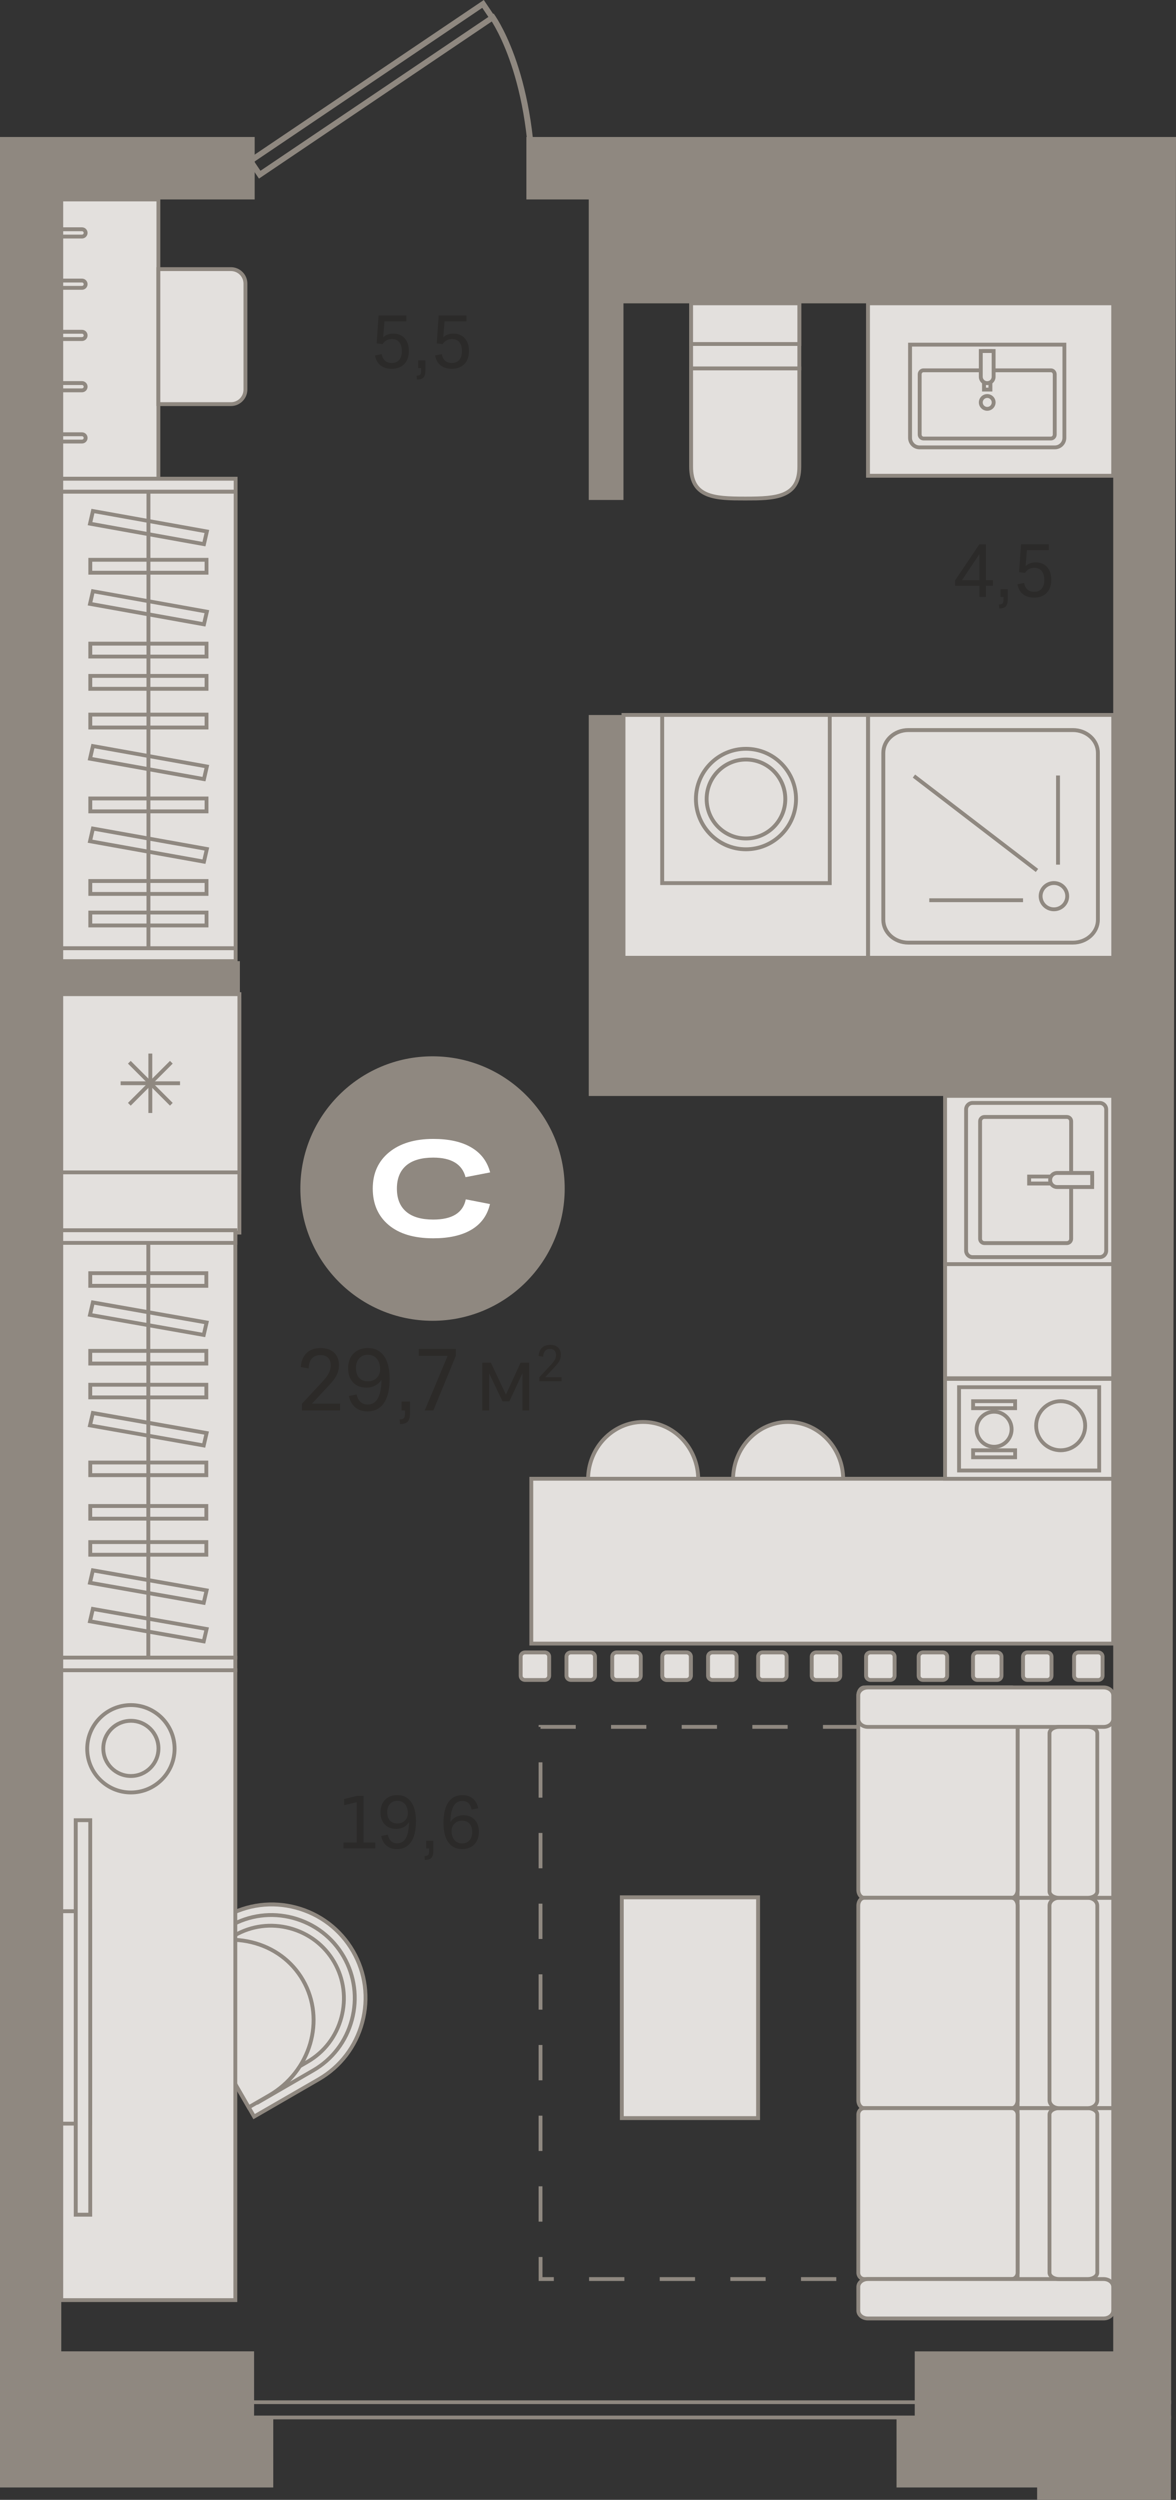 <?xml version="1.0" encoding="utf-8"?>
<!-- Generator: Adobe Illustrator 24.1.2, SVG Export Plug-In . SVG Version: 6.00 Build 0)  -->
<svg version="1.1" id="Слой_1" xmlns="http://www.w3.org/2000/svg" xmlns:xlink="http://www.w3.org/1999/xlink" x="0px" y="0px"
	 viewBox="0 0 2821.4 5994.5" style="enable-background:new 0 0 2821.4 5994.5;" xml:space="preserve">
<rect x="0" y="0" width="2821.4" height="5994.5" fill="#333333" stroke="none"/>
<g>
	<path style="fill-rule:evenodd;clip-rule:evenodd;fill:#E3E0DD;" d="M384.9,4686.3l224.7,389.3l155.1-89.5
		c107.1-61.8,144.1-199.9,82.3-307l0,0c-61.8-107.1-199.9-144.1-307-82.3L384.9,4686.3z"/>
	<path style="fill-rule:evenodd;clip-rule:evenodd;fill:#8F8880;" d="M391.2,4688.1l220.1,381.2l151.1-87.2
		c50.7-29.3,87-76.8,102.3-133.7c15.3-57,7.6-116.2-21.7-166.9c-29.3-50.8-76.8-87.1-133.7-102.4c-56.9-15.3-116.3-7.5-166.9,21.7
		L391.2,4688.1L391.2,4688.1z M607.9,5081.9l-2.3-4l-227-393.3l4-2.3l155.1-89.6c109.5-63.2,250.1-25.5,313.3,83.9
		c30.5,52.9,38.6,114.7,22.6,174c-15.9,59.3-53.8,108.8-106.6,139.3L607.9,5081.9z"/>
	<path style="fill-rule:evenodd;clip-rule:evenodd;fill:#E3E0DD;" d="M419.9,4695l199.8,346l131.8-76.1
		c95.1-54.9,128-177.8,73.1-272.9c-54.9-95.1-177.8-128-272.9-73.1L419.9,4695z"/>
	<path style="fill-rule:evenodd;clip-rule:evenodd;fill:#8F8880;" d="M426.2,4696.7l195.1,338l127.8-73.8
		c44.9-25.9,77.1-68,90.6-118.6c13.5-50.5,6.7-103.1-19.2-148c-25.9-45-68-77.1-118.6-90.7c-50.5-13.5-103.1-6.7-148,19.2
		L426.2,4696.7L426.2,4696.7z M617.9,5047.3l-2.3-4l-202.1-350.1l4-2.3l131.8-76.1c47.1-27.2,102.1-34.3,155-20.2
		c52.9,14.2,97,47.9,124.2,95c27.2,47.1,34.3,102.1,20.2,155c-14.2,52.9-47.9,97-95,124.1L617.9,5047.3z"/>
	<path style="fill-rule:evenodd;clip-rule:evenodd;fill:#E3E0DD;" d="M454.9,4703.4l175,303l107.9-62.3c83.2-48,112.1-155.8,64-239
		c-48-83.2-155.8-112.1-239-64.1L454.9,4703.4z"/>
	<path style="fill-rule:evenodd;clip-rule:evenodd;fill:#8F8880;" d="M461.3,4705.1l170.3,295l103.9-60
		c39.2-22.6,67.3-59.4,79.1-103.5c11.8-44.1,5.9-90-16.7-129.2c-22.6-39.2-59.4-67.3-103.5-79.1c-44.1-11.9-90-5.9-129.2,16.7
		L461.3,4705.1L461.3,4705.1z M628.2,5012.8l-2.3-4l-177.3-307.1l4-2.3l107.9-62.3c41.3-23.9,89.7-30.1,136.2-17.7
		c46.5,12.5,85.3,42.1,109.1,83.4c23.8,41.3,30.1,89.7,17.6,136.2c-12.5,46.5-42.1,85.3-83.4,109.1L628.2,5012.8z"/>
	<path style="fill-rule:evenodd;clip-rule:evenodd;fill:#E3E0DD;" d="M397.8,4708.7l198.9,344.5l48.7-28.1
		c99.5-57.4,136.2-182,81.4-276.7v0c-54.7-94.8-180.9-125.3-280.4-67.8L397.8,4708.7z"/>
	<path style="fill-rule:evenodd;clip-rule:evenodd;fill:#8F8880;" d="M404.1,4710.4l194.3,336.5l44.7-25.8
		c97.5-56.3,133.3-177.6,79.7-270.4c-25.8-44.7-68.6-76.3-120.4-88.8c-52.1-12.5-106.5-4.5-153.6,22.7L404.1,4710.4L404.1,4710.4z
		 M595,5059.6L391.5,4707l52.7-30.4c49.1-28.4,106-36.9,160.4-23.7c54.3,13.1,99.2,46.2,126.3,93.2c56.1,97.2,18.8,224.2-83.2,283.1
		L595,5059.6z"/>
	<polygon style="fill-rule:evenodd;clip-rule:evenodd;fill:#8F8880;" points="304.4,5792.5 2809.5,5792.5 2809.5,5801.5 
		295.4,5801.5 295.4,5756 2809.6,5756 2809.6,5764.9 304.4,5764.9 	"/>
	<path style="fill-rule:evenodd;clip-rule:evenodd;fill:#E3E0DD;" d="M1658,883.4h259.6V1119c0,74.7-57.6,76.5-128.5,76.5h-2.6
		c-71,0-128.5-1.8-128.5-76.5V883.4z"/>
	<path style="fill-rule:evenodd;clip-rule:evenodd;fill:#8F8880;" d="M1662.7,888v231c0,67.1,46.8,71.9,123.9,71.9h2.6
		c77.1,0,123.9-4.8,123.9-71.9V888H1662.7L1662.7,888z M1789.2,1200.1h-2.6c-65.5,0-133.2,0-133.2-81.1V878.8h268.9V1119
		C1922.3,1200.1,1854.6,1200.1,1789.2,1200.1z"/>
	<rect x="1658" y="727.4" style="fill-rule:evenodd;clip-rule:evenodd;fill:#E3E0DD;" width="259.7" height="156"/>
	<path style="fill-rule:evenodd;clip-rule:evenodd;fill:#8F8880;" d="M1662.7,878.8h250.4V732h-250.4V878.8L1662.7,878.8z
		 M1922.3,888h-268.9V722.7h268.9V888z"/>
	<rect x="1658" y="727.4" style="fill-rule:evenodd;clip-rule:evenodd;fill:#E3E0DD;" width="259.7" height="97.5"/>
	<path style="fill-rule:evenodd;clip-rule:evenodd;fill:#8F8880;" d="M1662.7,820.3h250.4V732h-250.4V820.3L1662.7,820.3z
		 M1922.3,829.5h-268.9V722.7h268.9V829.5z"/>
	<rect x="2082.5" y="727.4" style="fill-rule:evenodd;clip-rule:evenodd;fill:#E3E0DD;" width="588.3" height="413.5"/>
	<path style="fill-rule:evenodd;clip-rule:evenodd;fill:#8F8880;" d="M2087.1,1136.2h579V732h-579V1136.2L2087.1,1136.2z
		 M2675.4,1145.5h-597.6V722.7h597.6V1145.5z"/>
	<path style="fill-rule:evenodd;clip-rule:evenodd;fill:#E3E0DD;" d="M2530.8,1072.7h-324.7c-12.6,0-22.8-10.2-22.8-22.7V826.4
		h370.2V1050C2553.6,1062.6,2543.4,1072.7,2530.8,1072.7z"/>
	<path style="fill-rule:evenodd;clip-rule:evenodd;fill:#8F8880;" d="M2188,831.1V1050c0,10,8.1,18.2,18.1,18.2h324.7
		c10,0,18.2-8.1,18.2-18.2V831.1H2188L2188,831.1z M2530.8,1077.4h-324.7c-15.1,0-27.4-12.3-27.4-27.4V821.8h379.5V1050
		C2558.2,1065.1,2545.9,1077.4,2530.8,1077.4z"/>
	<path style="fill-rule:evenodd;clip-rule:evenodd;fill:#E3E0DD;" d="M2215.6,888h305.7c5.1,0,9.1,4.3,9.1,9.6V1042
		c0,5.3-4.1,9.6-9.1,9.6h-305.7c-5.1,0-9.2-4.3-9.2-9.6V897.6C2206.5,892.3,2210.6,888,2215.6,888z"/>
	<path style="fill-rule:evenodd;clip-rule:evenodd;fill:#8F8880;" d="M2215.6,892.6c-2.5,0-4.5,2.2-4.5,5V1042c0,2.7,2,5,4.5,5
		h305.7c2.5,0,4.5-2.2,4.5-5V897.6c0-2.7-2-5-4.5-5H2215.6L2215.6,892.6z M2521.3,1056.1h-305.7c-7.6,0-13.8-6.4-13.8-14.2V897.6
		c0-7.8,6.2-14.2,13.8-14.2h305.7c7.6,0,13.8,6.4,13.8,14.2V1042C2535.1,1049.8,2528.9,1056.1,2521.3,1056.1z"/>
	<rect x="2360.8" y="841.8" style="fill-rule:evenodd;clip-rule:evenodd;fill:#E3E0DD;" width="15.4" height="92.4"/>
	<path style="fill-rule:evenodd;clip-rule:evenodd;fill:#8F8880;" d="M2365.4,929.6h6.1v-83.1h-6.1V929.6L2365.4,929.6z
		 M2380.8,938.8h-24.7V837.2h24.7V938.8z"/>
	<path style="fill-rule:evenodd;clip-rule:evenodd;fill:#E3E0DD;" d="M2368.3,918.8h0.3c8.4,0,15.3-6.8,15.3-15.2v-61.7H2353v61.7
		C2353,912,2359.9,918.8,2368.3,918.8z"/>
	<path style="fill-rule:evenodd;clip-rule:evenodd;fill:#8F8880;" d="M2357.7,846.4v57.1c0,5.8,4.8,10.6,10.6,10.6h0.3
		c5.9,0,10.6-4.8,10.6-10.6v-57.1H2357.7L2357.7,846.4z M2368.6,923.4h-0.3c-11,0-19.9-8.9-19.9-19.9v-66.4h40.1v66.4
		C2388.5,914.5,2379.6,923.4,2368.6,923.4z"/>
	<path style="fill-rule:evenodd;clip-rule:evenodd;fill:#E3E0DD;" d="M2383.9,965c0,8.5-6.9,15.4-15.4,15.4
		c-8.5,0-15.4-6.9-15.4-15.4c0-8.5,6.9-15.4,15.4-15.4C2377,949.6,2383.9,956.5,2383.9,965z"/>
	<path style="fill-rule:evenodd;clip-rule:evenodd;fill:#8F8880;" d="M2368.5,954.2c-6,0-10.8,4.9-10.8,10.8
		c0,5.9,4.8,10.8,10.8,10.8c6,0,10.8-4.8,10.8-10.8C2379.3,959.1,2374.4,954.2,2368.5,954.2L2368.5,954.2z M2368.5,985
		c-11,0-20.1-9-20.1-20c0-11.1,9-20,20.1-20c11,0,20.1,9,20.1,20C2388.5,976,2379.5,985,2368.5,985z"/>
	<rect x="2082.4" y="1714.4" style="fill-rule:evenodd;clip-rule:evenodd;fill:#E3E0DD;" width="588.3" height="582.3"/>
	<path style="fill-rule:evenodd;clip-rule:evenodd;fill:#8F8880;" d="M2087.1,2292.1h579.1V1719h-579.1V2292.1L2087.1,2292.1z
		 M2675.4,2301.3h-597.6v-591.5h597.6V2301.3z"/>
	<path style="fill-rule:evenodd;clip-rule:evenodd;fill:#E3E0DD;" d="M2573.9,2260.4h-394.6c-33.2,0-60.1-24.5-60.1-54.8v-400.2
		c0-30.2,26.9-54.8,60.1-54.8h394.6c33.2,0,60.1,24.5,60.1,54.8v400.2C2634,2235.9,2607.1,2260.4,2573.9,2260.4z"/>
	<path style="fill-rule:evenodd;clip-rule:evenodd;fill:#8F8880;" d="M2179.3,1755.4c-30.6,0-55.4,22.5-55.4,50.1v400.2
		c0,27.6,24.8,50.1,55.4,50.1h394.7c30.6,0,55.4-22.5,55.4-50.1v-400.2c0-27.6-24.9-50.1-55.4-50.1H2179.3L2179.3,1755.4z
		 M2573.9,2265h-394.7c-35.7,0-64.7-26.6-64.7-59.4v-400.2c0-32.7,29-59.4,64.7-59.4h394.7c35.7,0,64.7,26.6,64.7,59.4v400.2
		C2638.6,2238.4,2609.6,2265,2573.9,2265z"/>
	<path style="fill-rule:evenodd;clip-rule:evenodd;fill:#E3E0DD;" d="M2496.6,2149c0-17.4,14.3-31.5,31.9-31.5
		c17.6,0,31.9,14.1,31.9,31.5c0,17.4-14.3,31.5-31.9,31.5C2510.9,2180.5,2496.6,2166.4,2496.6,2149z"/>
	<path style="fill-rule:evenodd;clip-rule:evenodd;fill:#8F8880;" d="M2528.5,2122.1c-15,0-27.3,12.1-27.3,26.9
		c0,14.8,12.2,26.9,27.3,26.9c15,0,27.3-12.1,27.3-26.9C2555.8,2134.2,2543.6,2122.1,2528.5,2122.1L2528.5,2122.1z M2528.5,2185.1
		c-20.1,0-36.5-16.2-36.5-36.1c0-19.9,16.4-36.1,36.5-36.1s36.5,16.2,36.5,36.1C2565.1,2168.9,2548.7,2185.1,2528.5,2185.1z"/>
	<rect x="2533.7" y="1859.6" style="fill-rule:evenodd;clip-rule:evenodd;fill:#8F8880;" width="9.3" height="213.8"/>
	<rect x="2229.5" y="2154.1" style="fill-rule:evenodd;clip-rule:evenodd;fill:#8F8880;" width="224.9" height="9.2"/>
	<polygon style="fill-rule:evenodd;clip-rule:evenodd;fill:#8F8880;" points="2485,2091 2189.9,1864.7 2195.5,1857.3 2490.7,2083.6 
			"/>
	<rect x="1495.9" y="1714.4" style="fill-rule:evenodd;clip-rule:evenodd;fill:#E3E0DD;" width="586.6" height="582.3"/>
	<path style="fill-rule:evenodd;clip-rule:evenodd;fill:#8F8880;" d="M1500.5,2292.1h577.3V1719h-577.3V2292.1L1500.5,2292.1z
		 M2087.1,2301.3h-595.9v-591.5h595.9V2301.3z"/>
	<rect x="1588.7" y="1714.4" style="fill-rule:evenodd;clip-rule:evenodd;fill:#E3E0DD;" width="402" height="403.3"/>
	<path style="fill-rule:evenodd;clip-rule:evenodd;fill:#8F8880;" d="M1593.4,2113.1h392.7v-394.1h-392.7V2113.1L1593.4,2113.1z
		 M1995.3,2122.3h-411.3v-412.5h411.3V2122.3z"/>
	<path style="fill-rule:evenodd;clip-rule:evenodd;fill:#E3E0DD;" d="M1909.8,1916.1c0,66.5-53.8,120.5-120.1,120.5
		c-66.3,0-120.1-53.9-120.1-120.5c0-66.5,53.8-120.5,120.1-120.5C1856,1795.6,1909.8,1849.5,1909.8,1916.1z"/>
	<path style="fill-rule:evenodd;clip-rule:evenodd;fill:#8F8880;" d="M1789.7,1800.2c-63.7,0-115.4,52-115.4,115.8
		c0,63.9,51.8,115.9,115.4,115.9c63.7,0,115.5-52,115.5-115.9C1905.2,1852.2,1853.4,1800.2,1789.7,1800.2L1789.7,1800.2z
		 M1789.7,2041.2c-68.8,0-124.7-56.1-124.7-125.1c0-68.9,55.9-125.1,124.7-125.1s124.7,56.1,124.7,125.1
		C1914.4,1985.1,1858.5,2041.2,1789.7,2041.2z"/>
	<path style="fill-rule:evenodd;clip-rule:evenodd;fill:#E3E0DD;" d="M1884.1,1916.1c0,52.3-42.2,94.7-94.4,94.7
		c-52.1,0-94.4-42.4-94.4-94.7c0-52.3,42.3-94.7,94.4-94.7C1841.8,1821.4,1884.1,1863.8,1884.1,1916.1z"/>
	<path style="fill-rule:evenodd;clip-rule:evenodd;fill:#8F8880;" d="M1789.7,1826c-49.5,0-89.7,40.4-89.7,90
		c0,49.7,40.2,90,89.7,90s89.7-40.4,89.7-90C1879.4,1866.4,1839.2,1826,1789.7,1826L1789.7,1826z M1789.7,2015.3
		c-54.6,0-99-44.5-99-99.3c0-54.8,44.4-99.3,99-99.3c54.6,0,99,44.5,99,99.3C1888.7,1970.8,1844.3,2015.3,1789.7,2015.3z"/>
	<rect x="147" y="478.3" style="fill-rule:evenodd;clip-rule:evenodd;fill:#E3E0DD;" width="233" height="669.8"/>
	<path style="fill-rule:evenodd;clip-rule:evenodd;fill:#8F8880;" d="M151.6,1143.4h223.8V482.9H151.6V1143.4L151.6,1143.4z
		 M384.6,1152.6H142.3v-679h242.3V1152.6z"/>
	<path style="fill-rule:evenodd;clip-rule:evenodd;fill:#E3E0DD;" d="M147,549.7h49.8c4.8,0,8.7,3.9,8.7,8.7v0
		c0,4.8-3.9,8.7-8.7,8.7H147V549.7z"/>
	<path style="fill-rule:evenodd;clip-rule:evenodd;fill:#8F8880;" d="M151.6,562.6h45.1c2.3,0,4.1-1.8,4.1-4.1
		c0-2.2-1.8-4.1-4.1-4.1h-45.1V562.6L151.6,562.6z M196.7,571.9h-54.4v-26.8h54.4c7.4,0,13.4,6,13.4,13.4
		C210.1,565.8,204.1,571.9,196.7,571.9z"/>
	<path style="fill-rule:evenodd;clip-rule:evenodd;fill:#E3E0DD;" d="M147,795.6h49.8c4.8,0,8.7,3.9,8.7,8.7v0
		c0,4.8-3.9,8.7-8.7,8.7H147V795.6z"/>
	<path style="fill-rule:evenodd;clip-rule:evenodd;fill:#8F8880;" d="M151.6,808.4h45.1c2.3,0,4.1-1.8,4.1-4.1
		c0-2.2-1.8-4.1-4.1-4.1h-45.1V808.4L151.6,808.4z M196.7,817.7h-54.4v-26.8h54.4c7.4,0,13.4,6,13.4,13.4
		C210.1,811.7,204.1,817.7,196.7,817.7z"/>
	<path style="fill-rule:evenodd;clip-rule:evenodd;fill:#E3E0DD;" d="M147,672.8h49.8c4.8,0,8.7,3.9,8.7,8.7v0
		c0,4.8-3.9,8.7-8.7,8.7H147V672.8z"/>
	<path style="fill-rule:evenodd;clip-rule:evenodd;fill:#8F8880;" d="M151.6,685.6h45.1c2.3,0,4.1-1.8,4.1-4.1
		c0-2.2-1.8-4.1-4.1-4.1h-45.1V685.6L151.6,685.6z M196.7,694.9h-54.4v-26.8h54.4c7.4,0,13.4,6,13.4,13.4
		C210.1,688.9,204.1,694.9,196.7,694.9z"/>
	<path style="fill-rule:evenodd;clip-rule:evenodd;fill:#E3E0DD;" d="M147,918.6h49.8c4.8,0,8.7,3.9,8.7,8.7v0
		c0,4.8-3.9,8.7-8.7,8.7H147V918.6z"/>
	<path style="fill-rule:evenodd;clip-rule:evenodd;fill:#8F8880;" d="M151.6,931.4h45.1c2.3,0,4.1-1.8,4.1-4.1
		c0-2.2-1.8-4.1-4.1-4.1h-45.1V931.4L151.6,931.4z M196.7,940.7h-54.4v-26.8h54.4c7.4,0,13.4,6,13.4,13.4
		C210.1,934.7,204.1,940.7,196.7,940.7z"/>
	<path style="fill-rule:evenodd;clip-rule:evenodd;fill:#E3E0DD;" d="M147,1041.4h49.8c4.8,0,8.7,3.9,8.7,8.7v0
		c0,4.8-3.9,8.7-8.7,8.7H147V1041.4z"/>
	<path style="fill-rule:evenodd;clip-rule:evenodd;fill:#8F8880;" d="M151.6,1054.2h45.1c2.3,0,4.1-1.8,4.1-4.1
		c0-2.2-1.8-4.1-4.1-4.1h-45.1V1054.2L151.6,1054.2z M196.7,1063.5h-54.4v-26.8h54.4c7.4,0,13.4,6,13.4,13.4
		C210.1,1057.5,204.1,1063.5,196.7,1063.5z"/>
	<path style="fill-rule:evenodd;clip-rule:evenodd;fill:#E3E0DD;" d="M554,645.3H380v323.8h174c19.1,0,34.8-15.7,34.8-34.8V680.1
		C588.8,661,573.1,645.3,554,645.3z"/>
	<path style="fill-rule:evenodd;clip-rule:evenodd;fill:#8F8880;" d="M384.6,964.5H554c16.7,0,30.2-13.5,30.2-30.2V680.2
		c0-16.7-13.5-30.2-30.2-30.2H384.6V964.5L384.6,964.5z M554,973.7H375.3v-333H554c21.8,0,39.5,17.7,39.5,39.4v254.1
		C593.4,956,575.7,973.7,554,973.7z"/>
	<path style="fill-rule:evenodd;clip-rule:evenodd;fill:#8F8880;" d="M1171.7,40.6L624.9,409.5l-14.7-21.8L1157,18.8L1171.7,40.6
		L1171.7,40.6z M1190.5,44.3L1160.7,0L591.4,384l29.9,44.3L1190.5,44.3z"/>
	<path style="fill-rule:evenodd;clip-rule:evenodd;fill:#8F8880;" d="M1184.3,32.4c0.3,0.4,100.7,133.1,101.1,425.4h-14.4
		c-0.3-287.4-97.9-416.4-98.2-416.8L1184.3,32.4z"/>
	<rect x="147" y="2397.9" style="fill-rule:evenodd;clip-rule:evenodd;fill:#E3E0DD;" width="427.4" height="557.7"/>
	<path style="fill-rule:evenodd;clip-rule:evenodd;fill:#8F8880;" d="M151.6,2951h418.1v-548.5H151.6V2951L151.6,2951z M579,2960.3
		H142.3v-566.9H579V2960.3z"/>
	<rect x="2267.3" y="2627.9" style="fill-rule:evenodd;clip-rule:evenodd;fill:#E3E0DD;" width="403.4" height="403.4"/>
	<path style="fill-rule:evenodd;clip-rule:evenodd;fill:#8F8880;" d="M2272,3026.7h394.1v-394.2H2272V3026.7L2272,3026.7z
		 M2675.4,3036h-412.7v-412.6h412.7V3036z"/>
	<path style="fill-rule:evenodd;clip-rule:evenodd;fill:#E3E0DD;" d="M2317.8,2660.3V2999c0,8.6,7,15.5,15.5,15.5h305.1
		c8.6,0,15.5-6.9,15.5-15.5v-338.8c0-8.6-7-15.5-15.5-15.5h-305.1C2324.7,2644.8,2317.8,2651.7,2317.8,2660.3z"/>
	<path style="fill-rule:evenodd;clip-rule:evenodd;fill:#8F8880;" d="M2333.3,2649.4c-6,0-10.9,4.9-10.9,10.9V2999
		c0,6,4.9,10.9,10.9,10.9h305.1c6,0,10.9-4.9,10.9-10.9v-338.7c0-6-4.9-10.9-10.9-10.9H2333.3L2333.3,2649.4z M2638.4,3019.2h-305.1
		c-11.1,0-20.1-9.1-20.1-20.2v-338.7c0-11.1,9.1-20.1,20.1-20.1h305.1c11.1,0,20.2,9,20.2,20.1V2999
		C2658.6,3010.1,2649.5,3019.2,2638.4,3019.2z"/>
	<path style="fill-rule:evenodd;clip-rule:evenodd;fill:#E3E0DD;" d="M2569.9,2688.8v281.7c0,5.8-4.7,10.4-10.4,10.4h-197.6
		c-5.8,0-10.4-4.7-10.4-10.4v-281.7c0-5.8,4.7-10.4,10.4-10.4h197.6C2565.2,2678.4,2569.9,2683.1,2569.9,2688.8z"/>
	<path style="fill-rule:evenodd;clip-rule:evenodd;fill:#8F8880;" d="M2361.8,2683c-3.2,0-5.8,2.6-5.8,5.8v281.7
		c0,3.2,2.6,5.8,5.8,5.8h197.6c3.2,0,5.8-2.6,5.8-5.8v-281.7c0-3.2-2.6-5.8-5.8-5.8H2361.8L2361.8,2683z M2559.5,2985.6h-197.6
		c-8.3,0-15.1-6.8-15.1-15.1v-281.7c0-8.3,6.8-15,15.1-15h197.6c8.3,0,15,6.7,15,15v281.7
		C2574.5,2978.8,2567.8,2985.6,2559.5,2985.6z"/>
	<rect x="2469" y="2821.3" style="fill-rule:evenodd;clip-rule:evenodd;fill:#E3E0DD;" width="151.3" height="16.8"/>
	<path style="fill-rule:evenodd;clip-rule:evenodd;fill:#8F8880;" d="M2473.7,2833.4h142v-7.6h-142V2833.4L2473.7,2833.4z
		 M2624.9,2842.7h-160.5v-26h160.5V2842.7z"/>
	<path style="fill-rule:evenodd;clip-rule:evenodd;fill:#E3E0DD;" d="M2519.5,2829.5v0.3c0,9.2,7.4,16.7,16.6,16.7h84.2v-33.6h-84.2
		C2526.9,2812.8,2519.5,2820.3,2519.5,2829.5z"/>
	<path style="fill-rule:evenodd;clip-rule:evenodd;fill:#8F8880;" d="M2536.1,2817.4c-6.6,0-12,5.4-12,12v0.4c0,6.6,5.4,12,12,12
		h79.6v-24.4H2536.1L2536.1,2817.4z M2624.9,2851.1h-88.8c-11.7,0-21.3-9.5-21.3-21.3v-0.4c0-11.7,9.5-21.3,21.3-21.3h88.8V2851.1z"
		/>
	<rect x="147" y="2383.9" style="fill-rule:evenodd;clip-rule:evenodd;fill:#E3E0DD;" width="427.4" height="427.4"/>
	<path style="fill-rule:evenodd;clip-rule:evenodd;fill:#8F8880;" d="M151.6,2806.7h418.1v-418.1H151.6V2806.7L151.6,2806.7z
		 M579,2815.9H142.3v-436.6H579V2815.9z"/>
	<rect x="289.4" y="2593" style="fill-rule:evenodd;clip-rule:evenodd;fill:#8F8880;" width="142.5" height="9.2"/>
	<rect x="356" y="2526.4" style="fill-rule:evenodd;clip-rule:evenodd;fill:#8F8880;" width="9.3" height="142.5"/>
	<polygon style="fill-rule:evenodd;clip-rule:evenodd;fill:#8F8880;" points="313.6,2651.3 307,2644.7 407.8,2544 414.3,2550.5 	"/>
	<polygon style="fill-rule:evenodd;clip-rule:evenodd;fill:#8F8880;" points="407.8,2651.3 307,2550.5 313.6,2544 414.3,2644.7 	"/>
	<rect x="2267.3" y="3031.4" style="fill-rule:evenodd;clip-rule:evenodd;fill:#E3E0DD;" width="403.4" height="273.7"/>
	<path style="fill-rule:evenodd;clip-rule:evenodd;fill:#8F8880;" d="M2272,3300.4h394.1V3036H2272V3300.4L2272,3300.4z
		 M2675.4,3309.7h-412.7v-282.9h412.7V3309.7z"/>
	<rect x="1491.8" y="4549.7" style="fill-rule:evenodd;clip-rule:evenodd;fill:#E3E0DD;" width="327" height="529.5"/>
	<path style="fill-rule:evenodd;clip-rule:evenodd;fill:#8F8880;" d="M1496.4,5074.5h317.7v-520.1h-317.7V5074.5L1496.4,5074.5z
		 M1823.4,5083.8h-336.2v-538.8h336.2V5083.8z"/>
	<rect x="147" y="4005.2" style="fill-rule:evenodd;clip-rule:evenodd;fill:#E3E0DD;" width="417.7" height="1510.3"/>
	<path style="fill-rule:evenodd;clip-rule:evenodd;fill:#8F8880;" d="M151.6,5511H560V4009.8H151.6V5511L151.6,5511z M569.3,5520.2
		H142.3V4000.6h426.9V5520.2z"/>
	<rect x="147" y="4583.1" style="fill-rule:evenodd;clip-rule:evenodd;fill:#E3E0DD;" width="69.5" height="509.3"/>
	<path style="fill-rule:evenodd;clip-rule:evenodd;fill:#8F8880;" d="M151.6,5087.8h60.3v-500.1h-60.3V5087.8L151.6,5087.8z
		 M221.1,5097h-78.8v-518.6h78.8V5097z"/>
	<rect x="181.7" y="4364.8" style="fill-rule:evenodd;clip-rule:evenodd;fill:#E3E0DD;" width="34.8" height="945.9"/>
	<path style="fill-rule:evenodd;clip-rule:evenodd;fill:#8F8880;" d="M186.4,5306.1h25.5v-936.7h-25.5V5306.1L186.4,5306.1z
		 M221.1,5315.4h-44.1v-955.2h44.1V5315.4z"/>
	<rect x="147" y="2955.6" style="fill-rule:evenodd;clip-rule:evenodd;fill:#E3E0DD;" width="417.7" height="1019.3"/>
	<path style="fill-rule:evenodd;clip-rule:evenodd;fill:#8F8880;" d="M151.6,3970.3H560V2960.2H151.6V3970.3L151.6,3970.3z
		 M569.3,3979.5H142.3V2951h426.9V3979.5z"/>
	<rect x="147" y="3974.9" style="fill-rule:evenodd;clip-rule:evenodd;fill:#E3E0DD;" width="417.7" height="30.3"/>
	<path style="fill-rule:evenodd;clip-rule:evenodd;fill:#8F8880;" d="M151.6,4000.6H560v-21.1H151.6V4000.6L151.6,4000.6z
		 M569.3,4009.8H142.3v-39.5h426.9V4009.8z"/>
	<rect x="147" y="2950.1" style="fill-rule:evenodd;clip-rule:evenodd;fill:#E3E0DD;" width="417.7" height="30.3"/>
	<path style="fill-rule:evenodd;clip-rule:evenodd;fill:#8F8880;" d="M151.6,2975.8H560v-21.1H151.6V2975.8L151.6,2975.8z
		 M569.3,2985H142.3v-39.5h426.9V2985z"/>
	<rect x="216.6" y="3697.9" style="fill-rule:evenodd;clip-rule:evenodd;fill:#E3E0DD;" width="278.4" height="30.3"/>
	<path style="fill-rule:evenodd;clip-rule:evenodd;fill:#8F8880;" d="M221.2,3723.6h269.2v-21.1H221.2V3723.6L221.2,3723.6z
		 M499.6,3732.8H211.9v-39.5h287.7V3732.8z"/>
	<rect x="216.6" y="3611.4" style="fill-rule:evenodd;clip-rule:evenodd;fill:#E3E0DD;" width="278.4" height="30.3"/>
	<path style="fill-rule:evenodd;clip-rule:evenodd;fill:#8F8880;" d="M221.2,3637.1h269.2V3616H221.2V3637.1L221.2,3637.1z
		 M499.6,3646.3H211.9v-39.6h287.7V3646.3z"/>
	<rect x="216.6" y="3239.4" style="fill-rule:evenodd;clip-rule:evenodd;fill:#E3E0DD;" width="278.4" height="30.3"/>
	<path style="fill-rule:evenodd;clip-rule:evenodd;fill:#8F8880;" d="M221.2,3265.1h269.2v-21.1H221.2V3265.1L221.2,3265.1z
		 M499.6,3274.4H211.9v-39.6h287.7V3274.4z"/>
	<rect x="216.6" y="3320.6" style="fill-rule:evenodd;clip-rule:evenodd;fill:#E3E0DD;" width="278.4" height="30.3"/>
	<path style="fill-rule:evenodd;clip-rule:evenodd;fill:#8F8880;" d="M221.2,3346.3h269.2v-21.1H221.2V3346.3L221.2,3346.3z
		 M499.6,3355.5H211.9V3316h287.7V3355.5z"/>
	<rect x="216.6" y="3053" style="fill-rule:evenodd;clip-rule:evenodd;fill:#E3E0DD;" width="278.4" height="30.3"/>
	<path style="fill-rule:evenodd;clip-rule:evenodd;fill:#8F8880;" d="M221.2,3078.7h269.2v-21.1H221.2V3078.7L221.2,3078.7z
		 M499.6,3088H211.9v-39.5h287.7V3088z"/>
	<rect x="216.6" y="3507" style="fill-rule:evenodd;clip-rule:evenodd;fill:#E3E0DD;" width="278.4" height="30.3"/>
	<path style="fill-rule:evenodd;clip-rule:evenodd;fill:#8F8880;" d="M221.2,3532.7h269.2v-21.1H221.2V3532.7L221.2,3532.7z
		 M499.6,3542H211.9v-39.5h287.7V3542z"/>
	<polygon style="fill-rule:evenodd;clip-rule:evenodd;fill:#E3E0DD;" points="495.7,3906.1 488.8,3935.9 215.9,3887.8 222.8,3858.1 
			"/>
	<path style="fill-rule:evenodd;clip-rule:evenodd;fill:#8F8880;" d="M221.5,3884.1l263.8,46.5l4.8-20.7l-263.8-46.4L221.5,3884.1
		L221.5,3884.1z M492.3,3941.2l-4.3-0.7l-277.7-49l9-38.7l4.3,0.8l277.7,49L492.3,3941.2z"/>
	<polygon style="fill-rule:evenodd;clip-rule:evenodd;fill:#E3E0DD;" points="495.7,3813.7 488.8,3843.5 215.9,3795.4 222.8,3765.7 
			"/>
	<path style="fill-rule:evenodd;clip-rule:evenodd;fill:#8F8880;" d="M221.5,3791.7l263.8,46.4l4.8-20.7L226.3,3771L221.5,3791.7
		L221.5,3791.7z M492.3,3848.8l-4.3-0.7l-277.7-49l9-38.8l4.3,0.7l277.7,49L492.3,3848.8z"/>
	<polygon style="fill-rule:evenodd;clip-rule:evenodd;fill:#E3E0DD;" points="495.7,3171.4 488.8,3201.1 215.9,3153 222.8,3123.3 	
		"/>
	<path style="fill-rule:evenodd;clip-rule:evenodd;fill:#8F8880;" d="M221.5,3149.3l263.8,46.5l4.8-20.7l-263.8-46.5L221.5,3149.3
		L221.5,3149.3z M492.3,3206.4l-4.3-0.7l-277.7-49l9-38.8l4.3,0.7l277.7,49L492.3,3206.4z"/>
	<polygon style="fill-rule:evenodd;clip-rule:evenodd;fill:#E3E0DD;" points="495.7,3436.5 488.8,3466.2 215.9,3418.1 222.8,3388.4 
			"/>
	<path style="fill-rule:evenodd;clip-rule:evenodd;fill:#8F8880;" d="M221.5,3414.4l263.8,46.5l4.8-20.7l-263.8-46.4L221.5,3414.4
		L221.5,3414.4z M492.3,3471.5l-4.3-0.8l-277.7-49l9-38.7l4.3,0.7l277.7,49L492.3,3471.5z"/>
	<rect x="351.2" y="2980.4" style="fill-rule:evenodd;clip-rule:evenodd;fill:#8F8880;" width="9.3" height="992.5"/>
	<path style="fill-rule:evenodd;clip-rule:evenodd;fill:#E3E0DD;" d="M314,4298.3c-57.9,0-104.8-46.9-104.8-104.8
		c0-57.9,46.9-104.8,104.8-104.8c57.9,0,104.8,46.9,104.8,104.8C418.8,4251.4,371.9,4298.3,314,4298.3z"/>
	<path style="fill-rule:evenodd;clip-rule:evenodd;fill:#8F8880;" d="M314,4093.3c-55.2,0-100.2,45-100.2,100.2
		c0,55.2,44.9,100.2,100.2,100.2c55.3,0,100.2-45,100.2-100.2C414.2,4138.2,369.2,4093.3,314,4093.3L314,4093.3z M314,4302.9
		c-60.3,0-109.4-49.1-109.4-109.4c0-60.3,49.1-109.4,109.4-109.4c60.4,0,109.5,49.1,109.5,109.4
		C423.4,4253.8,374.3,4302.9,314,4302.9z"/>
	<path style="fill-rule:evenodd;clip-rule:evenodd;fill:#E3E0DD;" d="M314,4258.8c-36.6,0-66.2-29.6-66.2-66.2
		c0-36.6,29.6-66.2,66.2-66.2c36.6,0,66.2,29.6,66.2,66.2C380.2,4229.1,350.5,4258.8,314,4258.8z"/>
	<path style="fill-rule:evenodd;clip-rule:evenodd;fill:#8F8880;" d="M314,4131c-34,0-61.6,27.6-61.6,61.6c0,34,27.6,61.6,61.6,61.6
		c33.9,0,61.6-27.6,61.6-61.6C375.5,4158.6,347.9,4131,314,4131L314,4131z M314,4263.4c-39.1,0-70.8-31.8-70.8-70.8
		c0-39.1,31.8-70.8,70.8-70.8c39.1,0,70.8,31.7,70.8,70.8C384.8,4231.6,353,4263.4,314,4263.4z"/>
	<path style="fill-rule:evenodd;clip-rule:evenodd;fill:#E3E0DD;" d="M1543,3686.2c-73,0-132.1-61.9-132.1-138.2
		c0-76.3,59.1-138.2,132.1-138.2c73,0,132.1,61.9,132.1,138.2C1675.1,3624.4,1615.9,3686.2,1543,3686.2z"/>
	<path style="fill-rule:evenodd;clip-rule:evenodd;fill:#8F8880;" d="M1543,3414.4c-70.3,0-127.5,59.9-127.5,133.6
		c0,73.6,57.2,133.6,127.5,133.6c70.3,0,127.5-59.9,127.5-133.6C1670.5,3474.4,1613.3,3414.4,1543,3414.4L1543,3414.4z M1543,3690.8
		c-75.4,0-136.8-64.1-136.8-142.8c0-78.7,61.3-142.8,136.8-142.8c75.4,0,136.8,64.1,136.8,142.8
		C1679.8,3626.8,1618.4,3690.8,1543,3690.8z"/>
	<path style="fill-rule:evenodd;clip-rule:evenodd;fill:#E3E0DD;" d="M1890.8,3686.2c-73,0-132.1-61.9-132.1-138.2
		c0-76.3,59.2-138.2,132.1-138.2c73,0,132.1,61.9,132.1,138.2C2022.9,3624.4,1963.7,3686.2,1890.8,3686.2z"/>
	<path style="fill-rule:evenodd;clip-rule:evenodd;fill:#8F8880;" d="M1890.8,3414.4c-70.3,0-127.5,59.9-127.5,133.6
		c0,73.6,57.2,133.6,127.5,133.6c70.3,0,127.5-59.9,127.5-133.6C2018.2,3474.4,1961,3414.4,1890.8,3414.4L1890.8,3414.4z
		 M1890.8,3690.8c-75.4,0-136.7-64.1-136.7-142.8c0-78.7,61.3-142.8,136.7-142.8c75.4,0,136.8,64.1,136.8,142.8
		C2027.5,3626.8,1966.2,3690.8,1890.8,3690.8z"/>
	<rect x="1274.7" y="3546.1" style="fill-rule:evenodd;clip-rule:evenodd;fill:#E3E0DD;" width="1396.1" height="395.3"/>
	<path style="fill-rule:evenodd;clip-rule:evenodd;fill:#8F8880;" d="M1279.3,3936.7h1386.8v-386.1H1279.3V3936.7L1279.3,3936.7z
		 M2675.4,3945.9H1270.1v-404.5h1405.3V3945.9z"/>
	<rect x="147" y="1179" style="fill-rule:evenodd;clip-rule:evenodd;fill:#E3E0DD;" width="418.3" height="1094.9"/>
	<path style="fill-rule:evenodd;clip-rule:evenodd;fill:#8F8880;" d="M151.6,2269.3h409.1V1183.5H151.6V2269.3L151.6,2269.3z
		 M569.9,2278.5H142.3V1174.3h427.6V2278.5z"/>
	<rect x="147" y="1148" style="fill-rule:evenodd;clip-rule:evenodd;fill:#E3E0DD;" width="418.3" height="30.9"/>
	<path style="fill-rule:evenodd;clip-rule:evenodd;fill:#8F8880;" d="M151.6,1174.3h409.1v-21.7H151.6V1174.3L151.6,1174.3z
		 M569.9,1183.5H142.3v-40.2h427.6V1183.5z"/>
	<rect x="147" y="2273.9" style="fill-rule:evenodd;clip-rule:evenodd;fill:#E3E0DD;" width="418.3" height="30.9"/>
	<path style="fill-rule:evenodd;clip-rule:evenodd;fill:#8F8880;" d="M151.6,2300.2h409.1v-21.7H151.6V2300.2L151.6,2300.2z
		 M569.9,2309.4H142.3v-40.1h427.6V2309.4z"/>
	<rect x="216.7" y="1342.4" style="fill-rule:evenodd;clip-rule:evenodd;fill:#E3E0DD;" width="278.9" height="30.9"/>
	<path style="fill-rule:evenodd;clip-rule:evenodd;fill:#8F8880;" d="M221.3,1368.7h269.6V1347H221.3V1368.7L221.3,1368.7z
		 M500.2,1378H212v-40.2h288.1V1378z"/>
	<rect x="216.7" y="1543.5" style="fill-rule:evenodd;clip-rule:evenodd;fill:#E3E0DD;" width="278.9" height="30.9"/>
	<path style="fill-rule:evenodd;clip-rule:evenodd;fill:#8F8880;" d="M221.3,1569.8h269.6v-21.7H221.3V1569.8L221.3,1569.8z
		 M500.2,1579H212v-40.2h288.1V1579z"/>
	<rect x="216.7" y="1620.8" style="fill-rule:evenodd;clip-rule:evenodd;fill:#E3E0DD;" width="278.9" height="30.9"/>
	<path style="fill-rule:evenodd;clip-rule:evenodd;fill:#8F8880;" d="M221.3,1647.1h269.6v-21.7H221.3V1647.1L221.3,1647.1z
		 M500.2,1656.4H212v-40.2h288.1V1656.4z"/>
	<rect x="216.7" y="1914.7" style="fill-rule:evenodd;clip-rule:evenodd;fill:#E3E0DD;" width="278.9" height="30.9"/>
	<path style="fill-rule:evenodd;clip-rule:evenodd;fill:#8F8880;" d="M221.3,1941h269.6v-21.7H221.3V1941L221.3,1941z M500.2,1950.3
		H212v-40.2h288.1V1950.3z"/>
	<rect x="216.7" y="2112.6" style="fill-rule:evenodd;clip-rule:evenodd;fill:#E3E0DD;" width="278.9" height="30.9"/>
	<path style="fill-rule:evenodd;clip-rule:evenodd;fill:#8F8880;" d="M221.3,2139h269.6v-21.7H221.3V2139L221.3,2139z M500.2,2148.2
		H212V2108h288.1V2148.2z"/>
	<rect x="216.7" y="2188.3" style="fill-rule:evenodd;clip-rule:evenodd;fill:#E3E0DD;" width="278.9" height="30.9"/>
	<path style="fill-rule:evenodd;clip-rule:evenodd;fill:#8F8880;" d="M221.3,2214.6h269.6v-21.7H221.3V2214.6L221.3,2214.6z
		 M500.2,2223.9H212v-40.2h288.1V2223.9z"/>
	<rect x="216.7" y="1713.6" style="fill-rule:evenodd;clip-rule:evenodd;fill:#E3E0DD;" width="278.9" height="30.9"/>
	<path style="fill-rule:evenodd;clip-rule:evenodd;fill:#8F8880;" d="M221.3,1739.9h269.6v-21.7H221.3V1739.9L221.3,1739.9z
		 M500.2,1749.2H212V1709h288.1V1749.2z"/>
	<polygon style="fill-rule:evenodd;clip-rule:evenodd;fill:#E3E0DD;" points="216,1255.7 222.9,1225.3 496.3,1274.4 489.3,1304.7 	
		"/>
	<path style="fill-rule:evenodd;clip-rule:evenodd;fill:#8F8880;" d="M221.6,1252l264.2,47.5l4.9-21.4l-264.2-47.4L221.6,1252
		L221.6,1252z M492.9,1310.1l-4.3-0.7l-278.2-50l9-39.3l4.3,0.8l278.2,49.9L492.9,1310.1z"/>
	<polygon style="fill-rule:evenodd;clip-rule:evenodd;fill:#E3E0DD;" points="216,1448 222.9,1417.7 496.3,1466.8 489.3,1497.1 	"/>
	<path style="fill-rule:evenodd;clip-rule:evenodd;fill:#8F8880;" d="M221.6,1444.3l264.2,47.4l4.9-21.3L226.4,1423L221.6,1444.3
		L221.6,1444.3z M492.9,1502.4l-4.3-0.7l-278.2-49.9l9-39.3l4.3,0.8l278.2,49.9L492.9,1502.4z"/>
	<polygon style="fill-rule:evenodd;clip-rule:evenodd;fill:#E3E0DD;" points="216,1819.3 222.9,1788.9 496.3,1838 489.3,1868.3 	"/>
	<path style="fill-rule:evenodd;clip-rule:evenodd;fill:#8F8880;" d="M221.6,1815.6l264.2,47.4l4.9-21.3l-264.2-47.4L221.6,1815.6
		L221.6,1815.6z M492.9,1873.6l-4.3-0.7L210.4,1823l9-39.3l4.3,0.8l278.2,49.9L492.9,1873.6z"/>
	<polygon style="fill-rule:evenodd;clip-rule:evenodd;fill:#E3E0DD;" points="216,2017.2 222.9,1986.8 496.3,2035.9 489.3,2066.2 	
		"/>
	<path style="fill-rule:evenodd;clip-rule:evenodd;fill:#8F8880;" d="M221.6,2013.5l264.2,47.4l4.9-21.3l-264.2-47.4L221.6,2013.5
		L221.6,2013.5z M492.9,2071.5l-4.3-0.7l-278.2-49.9l9-39.3l4.3,0.7l278.2,49.9L492.9,2071.5z"/>
	<rect x="351.5" y="1178.9" style="fill-rule:evenodd;clip-rule:evenodd;fill:#8F8880;" width="9.3" height="1094.9"/>
	<path style="fill-rule:evenodd;clip-rule:evenodd;fill:#2B2A29;" d="M1108.6,4420.5c7.4,0,13.3-2.5,17.7-7.4
		c4.4-4.9,6.6-11.5,6.6-19.8c0-8.5-2.1-15.2-6.4-20.1c-4.3-4.9-10.3-7.3-18.1-7.3c-4.8,0-9.1,1.1-12.9,3.2c-3.8,2.2-6.7,5.1-8.9,8.8
		c-2.2,3.7-3.2,7.9-3.2,12.6c0,9.1,2.3,16.4,6.8,21.8C1094.8,4417.8,1101,4420.5,1108.6,4420.5L1108.6,4420.5z M1064,4371.2
		c0-21.7,3.9-38.2,11.8-49.6c7.9-11.3,19.1-17,33.7-17c9.8,0,18.1,2.7,24.7,8.1c6.6,5.4,11,13.2,13.1,23.4l-15.7,3.2
		c-3-13.8-10.5-20.7-22.5-20.7c-9.2,0-16.2,4.2-21,12.5c-4.7,8.3-7.2,21.1-7.5,38.2c3-5,7.2-9,12.5-12c5.3-2.9,11.5-4.4,18.5-4.4
		c11.4,0,20.5,3.6,27.2,10.7c6.7,7.1,10.1,16.9,10.1,29.2c0,8.4-1.7,15.7-5,21.9c-3.4,6.2-8.1,11-14,14.3c-6,3.4-13.1,5-21.2,5
		c-14.4,0-25.4-5.4-33.1-16.3C1067.8,4407,1064,4391.5,1064,4371.2L1064,4371.2z M1022.4,4414h17.3v22.9c0,8.8-1.6,14.8-4.7,18.1
		c-3.1,3.3-8.3,5-15.6,5.1l-0.9-9.5c4.2,0,7.1-0.8,8.7-2.4c1.6-1.6,2.3-4.9,2.3-9.8v-5.9h-7V4414L1022.4,4414z M953.3,4318.3
		c-7.4,0-13.3,2.4-17.7,7.4c-4.4,4.9-6.6,11.5-6.6,19.6c0,8.7,2.2,15.4,6.5,20.2c4.3,4.8,10.3,7.2,18,7.2c7.3,0,13.3-2.4,18-7.1
		c4.7-4.7,7-10.6,7-17.6c0-9-2.3-16.2-6.8-21.6C967.1,4321,961,4318.3,953.3,4318.3L953.3,4318.3z M997.9,4367.4
		c0,21.7-3.9,38.3-11.8,49.7c-7.9,11.4-19.1,17.1-33.7,17.1c-9.9,0-18.1-2.7-24.7-8.1c-6.6-5.4-11-13.2-13.1-23.4l15.7-3.2
		c1.4,6.6,4.1,11.7,7.9,15.3c3.8,3.6,8.7,5.4,14.6,5.4c18.6,0,28.1-16.9,28.4-50.8c-3,4.9-7.2,8.9-12.5,11.8
		c-5.3,3-11.4,4.4-18.3,4.4c-11.4,0-20.5-3.5-27.3-10.6c-6.8-7.1-10.2-16.8-10.2-29.2c0-8.4,1.7-15.7,5-21.9
		c3.4-6.2,8.1-10.9,14.1-14.3c6.1-3.4,13.1-5,21.1-5c14.4,0,25.4,5.4,33.1,16.3C994.1,4331.7,997.9,4347.2,997.9,4367.4
		L997.9,4367.4z M824.1,4432.4v-14h31.7v-96.8l-30.2,7.2v-14.8l31.1-7.6h15.5v112h28.3v14H824.1z"/>
	<path style="fill-rule:evenodd;clip-rule:evenodd;fill:#2B2A29;" d="M1084,884.4c-10.9,0-19.8-2.7-26.7-8.1
		c-6.9-5.4-11.4-13.4-13.4-23.9l16-3.2c1.3,7,4,12.3,8.1,15.8c4.1,3.6,9.3,5.4,15.8,5.4c7.8,0,13.8-2.4,18.1-7.4
		c4.3-4.9,6.4-11.9,6.4-20.9c0-9.2-2.1-16.4-6.2-21.5c-4.1-5.1-9.9-7.6-17.4-7.6c-10,0-17.5,4.1-22.7,12.2l-14.2-1.8l4.7-66.8h66.6
		v14h-52.5l-3.1,38.2c6.3-5.9,14.5-8.8,24.3-8.8c11.3,0,20.3,3.7,27.1,11c6.8,7.3,10.2,17.6,10.2,30.8c0,13.4-3.7,23.9-11.2,31.4
		C1106.5,880.6,1096.5,884.4,1084,884.4L1084,884.4z M1003.4,864.2h17.3v22.9c0,8.8-1.6,14.8-4.7,18.1c-3.1,3.3-8.3,5-15.7,5.1
		l-0.9-9.5c4.2,0,7.1-0.8,8.7-2.4c1.6-1.6,2.3-4.9,2.3-9.8v-5.9h-7V864.2L1003.4,864.2z M939.8,884.4c-10.9,0-19.8-2.7-26.7-8.1
		c-6.9-5.4-11.4-13.4-13.4-23.9l16-3.2c1.3,7,4,12.3,8.1,15.8c4.1,3.6,9.3,5.4,15.8,5.4c7.8,0,13.8-2.4,18.1-7.4
		c4.3-4.9,6.4-11.9,6.4-20.9c0-9.2-2.1-16.4-6.2-21.5c-4.1-5.1-9.9-7.6-17.4-7.6c-10,0-17.5,4.1-22.7,12.2l-14.2-1.8l4.7-66.8h66.6
		v14h-52.5l-3.1,38.2c6.4-5.9,14.5-8.8,24.3-8.8c11.3,0,20.3,3.7,27.1,11c6.8,7.3,10.2,17.6,10.2,30.8c0,13.4-3.7,23.9-11.2,31.4
		C962.3,880.6,952.3,884.4,939.8,884.4z"/>
	<path style="fill-rule:evenodd;clip-rule:evenodd;fill:#2B2A29;" d="M2481.1,1433.1c-10.9,0-19.8-2.7-26.7-8.1
		c-6.9-5.4-11.4-13.4-13.4-23.9l16-3.2c1.3,7,4,12.3,8.1,15.8c4.1,3.6,9.3,5.4,15.8,5.4c7.8,0,13.8-2.4,18.1-7.4
		c4.3-4.9,6.4-11.9,6.4-20.9c0-9.2-2.1-16.4-6.2-21.5c-4.1-5.1-9.9-7.7-17.4-7.7c-10,0-17.5,4.1-22.7,12.2l-14.2-1.8l4.7-66.8h66.6
		v14h-52.5l-3.1,38.2c6.4-5.9,14.5-8.8,24.3-8.8c11.3,0,20.3,3.7,27.1,11c6.8,7.3,10.2,17.6,10.2,30.8c0,13.4-3.7,23.9-11.2,31.4
		C2503.6,1429.4,2493.6,1433.1,2481.1,1433.1L2481.1,1433.1z M2400.5,1413h17.3v22.9c0,8.8-1.6,14.8-4.7,18.1
		c-3.1,3.3-8.3,5-15.7,5.1l-0.9-9.5c4.2,0,7.1-0.8,8.7-2.4c1.6-1.6,2.3-4.9,2.3-9.8v-5.9h-7V1413L2400.5,1413z M2307.8,1391.4h41.9
		v-62.6L2307.8,1391.4L2307.8,1391.4z M2365.4,1431.3h-15.7v-26.6h-58.3v-12.8l58.1-86.6h15.8v86h16.9v13.3h-16.9V1431.3z"/>
	<path style="fill-rule:evenodd;clip-rule:evenodd;fill:#8F8880;" d="M1354.8,2850.1c0,175.1-142,317.1-317.1,317.1
		c-175.1,0-317.1-142-317.1-317.1c0-175.2,142-317.1,317.1-317.1C1212.8,2533,1354.8,2675,1354.8,2850.1z"/>
	<path style="fill-rule:evenodd;clip-rule:evenodd;fill:#2C2A28;" d="M1293.9,3302.7l28-30.1c4.6-4.9,7.8-9.1,9.5-12.6
		c1.8-3.5,2.6-7.1,2.6-10.9c0-4.6-1.3-8.1-3.8-10.6c-2.5-2.5-6-3.8-10.6-3.8c-5.1,0-9,1.6-11.9,4.8c-2.9,3.2-4.4,7.8-4.5,13.9
		l-11-1.9c0.6-8.5,3.3-15.1,8.2-19.7c4.9-4.6,11.4-6.9,19.6-6.9c8,0,14.2,2.1,18.8,6.4c4.6,4.3,6.8,10,6.8,17.3
		c0,3.6-0.5,7-1.5,10.1c-1,3.1-2.7,6.3-5.1,9.6c-2.4,3.3-5.6,7-9.7,11.3l-21.4,23h39.3v9.6h-53.3V3302.7L1293.9,3302.7z
		 M1173.5,3382.4h-16.5v-114.7h20.7l36.1,76.4l35.2-76.4h20.7v114.7h-16.2v-89.6l-31.4,67.5h-16.5l-32-66.9V3382.4L1173.5,3382.4z
		 M1093.6,3251.2l-54,131.2h-20.7l55.1-131.2h-69.2v-16.5h88.8V3251.2L1093.6,3251.2z M963.5,3360.9h20.2v26.8
		c0,10.3-1.8,17.3-5.5,21.2c-3.7,3.9-9.8,5.9-18.3,6l-1.1-11.2c4.9,0,8.3-0.9,10.1-2.8c1.8-1.9,2.7-5.7,2.7-11.5v-7h-8.2V3360.9
		L963.5,3360.9z M882.5,3248.7c-8.7,0-15.6,2.9-20.8,8.7c-5.1,5.8-7.7,13.4-7.7,23c0,10.1,2.5,18,7.6,23.6
		c5.1,5.6,12.1,8.4,21.1,8.4c8.6,0,15.6-2.8,21.1-8.3c5.5-5.6,8.2-12.4,8.2-20.6c0-10.5-2.7-19-8-25.3
		C898.6,3251.8,891.5,3248.7,882.5,3248.7L882.5,3248.7z M934.8,3306.3c0,25.4-4.6,44.9-13.8,58.2c-9.2,13.4-22.4,20-39.6,20
		c-11.5,0-21.2-3.2-28.9-9.5c-7.7-6.3-12.9-15.5-15.4-27.4l18.4-3.8c1.7,7.7,4.8,13.7,9.3,17.9c4.5,4.2,10.2,6.3,17.1,6.3
		c21.8,0,32.9-19.8,33.3-59.5c-3.5,5.8-8.4,10.4-14.7,13.8c-6.3,3.4-13.4,5.2-21.4,5.2c-13.4,0-24-4.1-32-12.4
		c-7.9-8.3-11.9-19.7-11.9-34.2c0-9.8,2-18.4,5.9-25.6c3.9-7.3,9.5-12.8,16.6-16.8c7.1-3.9,15.4-5.9,24.8-5.9
		c16.9,0,29.8,6.4,38.8,19.1C930.3,3264.5,934.8,3282.6,934.8,3306.3L934.8,3306.3z M724.5,3366l48.1-51.7
		c7.9-8.4,13.3-15.6,16.3-21.6c3-6,4.5-12.2,4.5-18.7c0-7.9-2.1-14-6.4-18.2c-4.3-4.3-10.4-6.4-18.2-6.4c-8.7,0-15.5,2.7-20.5,8.2
		c-4.9,5.5-7.5,13.4-7.8,23.8l-18.8-3.2c1-14.6,5.7-25.9,14-33.8c8.3-7.9,19.6-11.8,33.6-11.8c13.6,0,24.4,3.7,32.2,11
		c7.8,7.3,11.7,17.2,11.7,29.7c0,6.2-0.9,11.9-2.6,17.3c-1.8,5.3-4.7,10.8-8.8,16.5c-4.1,5.6-9.6,12.1-16.7,19.4l-36.7,39.4H816
		v16.5h-91.5V3366z"/>
	<path style="fill-rule:evenodd;clip-rule:evenodd;fill:#FFFFFF;" d="M894.3,2850.1c0-36.4,13-65.3,39-86.8
		c26.1-21.4,61.5-32.2,106.2-32.2c37.7,0,68.2,6.8,91.3,20.5c23.2,13.6,38.3,33.6,45.1,59.8l-59,11.4c-8.1-31.2-34-46.9-77.5-46.9
		c-28.5,0-50.2,6.4-65,19.1c-14.7,12.7-22.2,31.1-22.2,55.2c0,24.2,7.4,42.6,22.2,55.3c14.8,12.7,36.5,19,65,19
		c45.4,0,71.5-16.2,78.1-48.5l58,11.3c-6.2,26.9-21,47.4-44.2,61.3c-23.3,13.9-53.9,20.8-91.9,20.8c-46,0-81.6-10.6-107.1-32
		C907,2916,894.3,2886.9,894.3,2850.1z"/>
	<rect x="2441.4" y="4550.9" style="fill-rule:evenodd;clip-rule:evenodd;fill:#E3E0DD;" width="229.4" height="504.4"/>
	<path style="fill-rule:evenodd;clip-rule:evenodd;fill:#8F8880;" d="M2446,5050.6h220.2v-495.2H2446V5050.6L2446,5050.6z
		 M2675.4,5059.8h-238.6v-513.5h238.6V5059.8z"/>
	<rect x="2441.4" y="4078" style="fill-rule:evenodd;clip-rule:evenodd;fill:#E3E0DD;" width="229.4" height="472.9"/>
	<path style="fill-rule:evenodd;clip-rule:evenodd;fill:#8F8880;" d="M2446,4546.2h220.2v-463.7H2446V4546.2L2446,4546.2z
		 M2675.4,4555.4h-238.6v-482.1h238.6V4555.4z"/>
	<rect x="2441.4" y="5055.3" style="fill-rule:evenodd;clip-rule:evenodd;fill:#E3E0DD;" width="229.4" height="441.4"/>
	<path style="fill-rule:evenodd;clip-rule:evenodd;fill:#8F8880;" d="M2446,5492.1h220.2v-432.2H2446V5492.1L2446,5492.1z
		 M2675.4,5501.3h-238.6v-450.6h238.6V5501.3z"/>
	<path style="fill-rule:evenodd;clip-rule:evenodd;fill:#E3E0DD;" d="M2059.1,4531.9v-466.6c0-10.4,6.4-18.9,14.3-18.9h353.6
		c7.9,0,14.3,8.5,14.3,18.9v466.6c0,10.4-6.4,18.9-14.3,18.9h-353.6C2065.6,4550.9,2059.1,4542.4,2059.1,4531.9z"/>
	<path style="fill-rule:evenodd;clip-rule:evenodd;fill:#8F8880;" d="M2073.5,4051.1c-5.3,0-9.8,6.5-9.8,14.3V4532
		c0,7.7,4.5,14.3,9.8,14.3h353.6c5.3,0,9.7-6.5,9.7-14.3v-466.6c0-7.7-4.5-14.3-9.7-14.3H2073.5L2073.5,4051.1z M2427.1,4555.4
		h-353.6c-10.4,0-18.9-10.5-18.9-23.5v-466.6c0-13,8.5-23.5,18.9-23.5h353.6c10.4,0,18.9,10.5,18.9,23.5V4532
		C2446,4544.9,2437.5,4555.4,2427.1,4555.4z"/>
	<path style="fill-rule:evenodd;clip-rule:evenodd;fill:#E3E0DD;" d="M2059.1,5036.4v-466.6c0-10.4,6.4-18.9,14.3-18.9h353.6
		c7.9,0,14.3,8.5,14.3,18.9v466.6c0,10.5-6.4,18.9-14.3,18.9h-353.6C2065.6,5055.3,2059.1,5046.8,2059.1,5036.4z"/>
	<path style="fill-rule:evenodd;clip-rule:evenodd;fill:#8F8880;" d="M2073.5,4555.5c-5.3,0-9.8,6.6-9.8,14.3v466.6
		c0,7.7,4.5,14.3,9.8,14.3h353.6c5.3,0,9.7-6.5,9.7-14.3v-466.6c0-7.8-4.5-14.3-9.7-14.3H2073.5L2073.5,4555.5z M2427.1,5059.8
		h-353.6c-10.4,0-18.9-10.5-18.9-23.5v-466.6c0-13,8.5-23.5,18.9-23.5h353.6c10.4,0,18.9,10.5,18.9,23.5v466.6
		C2446,5049.3,2437.5,5059.8,2427.1,5059.8z"/>
	<path style="fill-rule:evenodd;clip-rule:evenodd;fill:#E3E0DD;" d="M2059.1,5449.7v-379.1c0-8.5,6.4-15.4,14.3-15.4h353.6
		c7.9,0,14.3,6.9,14.3,15.4v379.1c0,8.5-6.4,15.4-14.3,15.4h-353.6C2065.6,5465.1,2059.1,5458.2,2059.1,5449.7z"/>
	<path style="fill-rule:evenodd;clip-rule:evenodd;fill:#8F8880;" d="M2073.5,5059.9c-5.4,0-9.8,4.8-9.8,10.8v379.1
		c0,5.9,4.4,10.7,9.8,10.7h353.6c5.4,0,9.7-4.8,9.7-10.7v-379.1c0-5.9-4.4-10.8-9.7-10.8H2073.5L2073.5,5059.9z M2427.1,5469.7
		h-353.6c-10.4,0-18.9-8.9-18.9-19.9v-379.1c0-11,8.5-20,18.9-20h353.6c10.4,0,18.9,8.9,18.9,20v379.1
		C2446,5460.7,2437.5,5469.7,2427.1,5469.7z"/>
	<path style="fill-rule:evenodd;clip-rule:evenodd;fill:#E3E0DD;" d="M2059.1,5484v56.7c0,10.4,10.3,18.9,22.9,18.9h565.7
		c12.7,0,22.9-8.5,22.9-18.9V5484c0-10.5-10.3-18.9-22.9-18.9h-565.7C2069.4,5465.1,2059.1,5473.6,2059.1,5484z"/>
	<path style="fill-rule:evenodd;clip-rule:evenodd;fill:#8F8880;" d="M2082.1,5469.7c-10.1,0-18.3,6.4-18.3,14.3v56.7
		c0,7.9,8.2,14.3,18.3,14.3h565.7c10.1,0,18.4-6.4,18.4-14.3V5484c0-7.9-8.2-14.3-18.4-14.3H2082.1L2082.1,5469.7z M2647.8,5564.2
		h-565.7c-15.2,0-27.5-10.5-27.5-23.5V5484c0-13,12.3-23.5,27.5-23.5h565.7c15.2,0,27.5,10.5,27.5,23.5v56.7
		C2675.4,5553.7,2663,5564.2,2647.8,5564.2z"/>
	<path style="fill-rule:evenodd;clip-rule:evenodd;fill:#E3E0DD;" d="M2059.1,4065.4v56.8c0,10.4,10.3,18.9,22.9,18.9h565.7
		c12.7,0,22.9-8.5,22.9-18.9v-56.8c0-10.4-10.3-18.9-22.9-18.9h-565.7C2069.4,4046.4,2059.1,4054.9,2059.1,4065.4z"/>
	<path style="fill-rule:evenodd;clip-rule:evenodd;fill:#8F8880;" d="M2082.1,4051.1c-10.1,0-18.3,6.4-18.3,14.3v56.8
		c0,7.9,8.2,14.3,18.3,14.3h565.7c10.1,0,18.4-6.4,18.4-14.3v-56.8c0-7.9-8.2-14.3-18.4-14.3H2082.1L2082.1,4051.1z M2647.8,4145.6
		h-565.7c-15.2,0-27.5-10.5-27.5-23.5v-56.8c0-13,12.3-23.5,27.5-23.5h565.7c15.2,0,27.5,10.5,27.5,23.5v56.8
		C2675.4,4135.1,2663,4145.6,2647.8,4145.6z"/>
	<path style="fill-rule:evenodd;clip-rule:evenodd;fill:#E3E0DD;" d="M2540.8,5465.1h68.8c12.7,0,22.9-6.9,22.9-15.4v-379.1
		c0-8.5-10.3-15.4-22.9-15.4h-68.8c-12.7,0-22.9,6.9-22.9,15.4v379.1C2517.9,5458.2,2528.1,5465.1,2540.8,5465.1z"/>
	<path style="fill-rule:evenodd;clip-rule:evenodd;fill:#8F8880;" d="M2540.8,5059.9c-9.8,0-18.3,5-18.3,10.8v379.1
		c0,5.7,8.6,10.7,18.3,10.7h68.8c9.8,0,18.4-5,18.4-10.7v-379.1c0-5.8-8.6-10.8-18.4-10.8H2540.8L2540.8,5059.9z M2609.6,5469.7
		h-68.8c-15.4,0-27.5-8.7-27.5-19.9v-379.1c0-11.2,12.1-20,27.5-20h68.8c15.5,0,27.5,8.7,27.5,20v379.1
		C2637.1,5460.9,2625,5469.7,2609.6,5469.7z"/>
	<path style="fill-rule:evenodd;clip-rule:evenodd;fill:#E3E0DD;" d="M2540.8,5055.3h68.8c12.7,0,22.9-8.5,22.9-18.9v-466.6
		c0-10.4-10.3-18.9-22.9-18.9h-68.8c-12.7,0-22.9,8.5-22.9,18.9v466.6C2517.9,5046.8,2528.1,5055.3,2540.8,5055.3z"/>
	<path style="fill-rule:evenodd;clip-rule:evenodd;fill:#8F8880;" d="M2540.8,4555.5c-10.1,0-18.3,6.4-18.3,14.3v466.6
		c0,7.9,8.2,14.3,18.3,14.3h68.8c10.1,0,18.4-6.4,18.4-14.3v-466.6c0-7.9-8.2-14.3-18.4-14.3H2540.8L2540.8,4555.5z M2609.6,5059.8
		h-68.8c-15.2,0-27.5-10.5-27.5-23.5v-466.6c0-13,12.3-23.5,27.5-23.5h68.8c15.2,0,27.5,10.5,27.5,23.5v466.6
		C2637.1,5049.3,2624.8,5059.8,2609.6,5059.8z"/>
	<path style="fill-rule:evenodd;clip-rule:evenodd;fill:#E3E0DD;" d="M2540.8,4550.8h68.8c12.7,0,22.9-6.9,22.9-15.4v-379.1
		c0-8.5-10.3-15.4-22.9-15.4h-68.8c-12.7,0-22.9,6.9-22.9,15.4v379.1C2517.9,4544,2528.1,4550.8,2540.8,4550.8z"/>
	<path style="fill-rule:evenodd;clip-rule:evenodd;fill:#8F8880;" d="M2540.8,4145.6c-9.8,0-18.3,5-18.3,10.8v379.1
		c0,5.8,8.6,10.8,18.3,10.8h68.8c9.8,0,18.4-5,18.4-10.8v-379.1c0-5.8-8.6-10.8-18.4-10.8H2540.8L2540.8,4145.6z M2609.6,4555.4
		h-68.8c-15.4,0-27.5-8.7-27.5-19.9v-379.1c0-11.2,12.1-20,27.5-20h68.8c15.5,0,27.5,8.7,27.5,20v379.1
		C2637.1,4546.7,2625,4555.4,2609.6,4555.4z"/>
	<path style="fill-rule:evenodd;clip-rule:evenodd;fill:#8F8880;" d="M1381.3,4145.6h-84.5v-4.5l-4.6,0.1v-4.6l4.6-0.2h84.5V4145.6
		L1381.3,4145.6z M1550.8,4145.6H1466v-9.2h84.7V4145.6L1550.8,4145.6z M1720.2,4145.6h-84.7v-9.2h84.7V4145.6L1720.2,4145.6z
		 M1889.7,4145.6H1805v-9.2h84.7V4145.6L1889.7,4145.6z M2059.1,4145.6h-84.7v-9.2h84.7V4145.6L2059.1,4145.6z M1301.4,4310.7h-9.2
		V4226h9.2V4310.7L1301.4,4310.7z M1301.4,4480.1h-9.2v-84.7h9.2V4480.1L1301.4,4480.1z M1301.4,4649.6h-9.2v-84.7h9.2V4649.6
		L1301.4,4649.6z M1301.4,4819.1h-9.2v-84.7h9.2V4819.1L1301.4,4819.1z M1301.4,4988.5h-9.2v-84.7h9.2V4988.5L1301.4,4988.5z
		 M1301.4,5158h-9.2v-84.7h9.2V5158L1301.4,5158z M1301.4,5327.4h-9.2v-84.7h9.2V5327.4L1301.4,5327.4z M1328.6,5469.7h-36.3v-57.5
		h9.2v48.3h27.2V5469.7L1328.6,5469.7z M1498,5469.7h-84.7v-9.2h84.7V5469.7L1498,5469.7z M1667.5,5469.7h-84.7v-9.2h84.7V5469.7
		L1667.5,5469.7z M1836.9,5469.7h-84.7v-9.2h84.7V5469.7L1836.9,5469.7z M2006.4,5469.7h-84.7v-9.2h84.7V5469.7z"/>
	<rect x="2267.3" y="3306.6" style="fill-rule:evenodd;clip-rule:evenodd;fill:#E3E0DD;" width="403.4" height="239.5"/>
	<path style="fill-rule:evenodd;clip-rule:evenodd;fill:#8F8880;" d="M2271.9,3541.5h394.2v-230.3h-394.2V3541.5L2271.9,3541.5z
		 M2675.4,3550.7h-412.6V3302h412.6V3550.7z"/>
	<rect x="2300.9" y="3326.4" style="fill-rule:evenodd;clip-rule:evenodd;fill:#E3E0DD;" width="336.2" height="199.8"/>
	<path style="fill-rule:evenodd;clip-rule:evenodd;fill:#8F8880;" d="M2305.5,3521.6h327V3331h-327V3521.6L2305.5,3521.6z
		 M2641.7,3530.8h-345.4v-208.9h345.4V3530.8z"/>
	<path style="fill-rule:evenodd;clip-rule:evenodd;fill:#E3E0DD;" d="M2544.7,3360.1c-32.5,0-58.8,26.3-58.8,58.8
		c0,32.5,26.3,58.8,58.8,58.8c32.5,0,58.8-26.3,58.8-58.8C2603.5,3386.4,2577.2,3360.1,2544.7,3360.1z"/>
	<path style="fill-rule:evenodd;clip-rule:evenodd;fill:#8F8880;" d="M2544.7,3364.6c-29.9,0-54.2,24.3-54.2,54.2
		c0,29.9,24.3,54.3,54.2,54.3c29.9,0,54.2-24.3,54.2-54.3C2598.9,3389,2574.6,3364.6,2544.7,3364.6L2544.7,3364.6z M2544.7,3482.3
		c-35,0-63.4-28.5-63.4-63.5c0-34.9,28.5-63.4,63.4-63.4c35,0,63.4,28.4,63.4,63.4C2608.1,3453.8,2579.7,3482.3,2544.7,3482.3z"/>
	<path style="fill-rule:evenodd;clip-rule:evenodd;fill:#E3E0DD;" d="M2385,3385.3c-23.2,0-42,18.8-42,42c0,23.2,18.8,42,42,42
		c23.2,0,42-18.8,42-42C2427,3404.1,2408.2,3385.3,2385,3385.3z"/>
	<path style="fill-rule:evenodd;clip-rule:evenodd;fill:#8F8880;" d="M2385,3389.8c-20.7,0-37.4,16.8-37.4,37.5
		c0,20.7,16.8,37.4,37.4,37.4c20.6,0,37.4-16.7,37.4-37.4C2422.4,3406.6,2405.6,3389.8,2385,3389.8L2385,3389.8z M2385,3473.9
		c-25.7,0-46.6-20.9-46.6-46.6c0-25.7,20.9-46.6,46.6-46.6c25.7,0,46.6,20.9,46.6,46.6C2431.6,3453,2410.7,3473.9,2385,3473.9z"/>
	<rect x="2334.6" y="3477.7" style="fill-rule:evenodd;clip-rule:evenodd;fill:#E3E0DD;" width="100.8" height="16.8"/>
	<path style="fill-rule:evenodd;clip-rule:evenodd;fill:#8F8880;" d="M2339.2,3490h91.7v-7.6h-91.7V3490L2339.2,3490z M2440,3499.1
		h-110v-26h110V3499.1z"/>
	<rect x="2334.6" y="3360.1" style="fill-rule:evenodd;clip-rule:evenodd;fill:#E3E0DD;" width="100.8" height="16.8"/>
	<path style="fill-rule:evenodd;clip-rule:evenodd;fill:#8F8880;" d="M2339.2,3372.2h91.7v-7.6h-91.7V3372.2L2339.2,3372.2z
		 M2440,3381.4h-110v-25.9h110V3381.4z"/>
	<path style="fill-rule:evenodd;clip-rule:evenodd;fill:#E3E0DD;" d="M2261.8,4028.5h-47.3c-5.8,0-10.6-4.6-10.6-10.2v-45.7
		c0-5.6,4.7-10.2,10.6-10.2h47.3c5.8,0,10.6,4.6,10.6,10.2v45.7C2272.3,4023.9,2267.6,4028.5,2261.8,4028.5z"/>
	<path style="fill-rule:evenodd;clip-rule:evenodd;fill:#8F8880;" d="M2214.5,3967.1c-3.3,0-5.9,2.5-5.9,5.6v45.7
		c0,3,2.7,5.6,5.9,5.6h47.3c3.2,0,5.9-2.6,5.9-5.6v-45.7c0-3.1-2.7-5.6-5.9-5.6H2214.5L2214.5,3967.1z M2261.8,4033.1h-47.3
		c-8.4,0-15.2-6.6-15.2-14.8v-45.7c0-8.2,6.8-14.8,15.2-14.8h47.3c8.4,0,15.2,6.6,15.2,14.8v45.7
		C2277,4026.5,2270.2,4033.1,2261.8,4033.1z"/>
	<path style="fill-rule:evenodd;clip-rule:evenodd;fill:#E3E0DD;" d="M2005.2,4028.5H1958c-5.8,0-10.6-4.6-10.6-10.2v-45.7
		c0-5.6,4.7-10.2,10.6-10.2h47.3c5.8,0,10.6,4.6,10.6,10.2v45.7C2015.8,4023.9,2011.1,4028.5,2005.2,4028.5z"/>
	<path style="fill-rule:evenodd;clip-rule:evenodd;fill:#8F8880;" d="M1958,3967.1c-3.3,0-5.9,2.5-5.9,5.6v45.7c0,3,2.7,5.6,5.9,5.6
		h47.3c3.2,0,5.9-2.6,5.9-5.6v-45.7c0-3.1-2.7-5.6-5.9-5.6H1958L1958,3967.1z M2005.3,4033.1H1958c-8.4,0-15.2-6.6-15.2-14.8v-45.7
		c0-8.2,6.8-14.8,15.2-14.8h47.3c8.4,0,15.2,6.6,15.2,14.8v45.7C2020.4,4026.5,2013.6,4033.1,2005.3,4033.1z"/>
	<path style="fill-rule:evenodd;clip-rule:evenodd;fill:#E3E0DD;" d="M1756.6,4028.5h-47.3c-5.8,0-10.6-4.6-10.6-10.2v-45.7
		c0-5.6,4.7-10.2,10.6-10.2h47.3c5.8,0,10.5,4.6,10.5,10.2v45.7C1767.2,4023.9,1762.4,4028.5,1756.6,4028.5z"/>
	<path style="fill-rule:evenodd;clip-rule:evenodd;fill:#8F8880;" d="M1709.3,3967.1c-3.3,0-5.9,2.5-5.9,5.6v45.7
		c0,3,2.7,5.6,5.9,5.6h47.3c3.2,0,5.9-2.6,5.9-5.6v-45.7c0-3.1-2.7-5.6-5.9-5.6H1709.3L1709.3,3967.1z M1756.6,4033.1h-47.3
		c-8.4,0-15.2-6.6-15.2-14.8v-45.7c0-8.2,6.8-14.8,15.2-14.8h47.3c8.4,0,15.2,6.6,15.2,14.8v45.7
		C1771.8,4026.5,1765,4033.1,1756.6,4033.1z"/>
	<path style="fill-rule:evenodd;clip-rule:evenodd;fill:#E3E0DD;" d="M1646.8,4028.5h-47.3c-5.8,0-10.6-4.6-10.6-10.2v-45.7
		c0-5.6,4.7-10.2,10.6-10.2h47.3c5.8,0,10.6,4.6,10.6,10.2v45.7C1657.3,4023.9,1652.6,4028.5,1646.8,4028.5z"/>
	<path style="fill-rule:evenodd;clip-rule:evenodd;fill:#8F8880;" d="M1599.5,3967.1c-3.3,0-5.9,2.5-5.9,5.6v45.7
		c0,3,2.7,5.6,5.9,5.6h47.3c3.2,0,5.9-2.6,5.9-5.6v-45.7c0-3.1-2.7-5.6-5.9-5.6H1599.5L1599.5,3967.1z M1646.8,4033.1h-47.3
		c-8.4,0-15.2-6.6-15.2-14.8v-45.7c0-8.2,6.8-14.8,15.2-14.8h47.3c8.4,0,15.2,6.6,15.2,14.8v45.7
		C1662,4026.5,1655.1,4033.1,1646.8,4033.1z"/>
	<path style="fill-rule:evenodd;clip-rule:evenodd;fill:#E3E0DD;" d="M2512.2,4028.5h-47.3c-5.8,0-10.5-4.6-10.5-10.2v-45.7
		c0-5.6,4.7-10.2,10.5-10.2h47.3c5.8,0,10.6,4.6,10.6,10.2v45.7C2522.8,4023.9,2518,4028.5,2512.2,4028.5z"/>
	<path style="fill-rule:evenodd;clip-rule:evenodd;fill:#8F8880;" d="M2464.9,3967.1c-3.3,0-5.9,2.5-5.9,5.6v45.7
		c0,3.1,2.7,5.6,5.9,5.6h47.3c3.3,0,5.9-2.5,5.9-5.6v-45.7c0-3.1-2.7-5.6-5.9-5.6H2464.9L2464.9,3967.1z M2512.2,4033.1h-47.3
		c-8.4,0-15.2-6.6-15.2-14.8v-45.7c0-8.2,6.8-14.8,15.2-14.8h47.3c8.4,0,15.2,6.6,15.2,14.8v45.7
		C2527.4,4026.5,2520.6,4033.1,2512.2,4033.1z"/>
	<path style="fill-rule:evenodd;clip-rule:evenodd;fill:#E3E0DD;" d="M2634.7,4028.5h-47.3c-5.8,0-10.5-4.6-10.5-10.2v-45.7
		c0-5.6,4.7-10.2,10.5-10.2h47.3c5.8,0,10.6,4.6,10.6,10.2v45.7C2645.2,4023.9,2640.5,4028.5,2634.7,4028.5z"/>
	<path style="fill-rule:evenodd;clip-rule:evenodd;fill:#8F8880;" d="M2587.4,3967.1c-3.3,0-5.9,2.5-5.9,5.6v45.7
		c0,3,2.7,5.6,5.9,5.6h47.3c3.2,0,5.9-2.6,5.9-5.6v-45.7c0-3.1-2.7-5.6-5.9-5.6H2587.4L2587.4,3967.1z M2634.7,4033.1h-47.3
		c-8.4,0-15.2-6.6-15.2-14.8v-45.7c0-8.2,6.8-14.8,15.2-14.8h47.3c8.4,0,15.2,6.6,15.2,14.8v45.7
		C2649.9,4026.5,2643.1,4033.1,2634.7,4033.1z"/>
	<path style="fill-rule:evenodd;clip-rule:evenodd;fill:#E3E0DD;" d="M2392.2,4028.5h-47.3c-5.8,0-10.5-4.6-10.5-10.2v-45.7
		c0-5.6,4.7-10.2,10.5-10.2h47.3c5.8,0,10.5,4.6,10.5,10.2v45.7C2402.8,4023.9,2398,4028.5,2392.2,4028.5z"/>
	<path style="fill-rule:evenodd;clip-rule:evenodd;fill:#8F8880;" d="M2344.9,3967.1c-3.3,0-5.9,2.5-5.9,5.6v45.7
		c0,3,2.7,5.6,5.9,5.6h47.3c3.2,0,5.9-2.6,5.9-5.6v-45.7c0-3.1-2.7-5.6-5.9-5.6H2344.9L2344.9,3967.1z M2392.2,4033.1h-47.3
		c-8.4,0-15.2-6.6-15.2-14.8v-45.7c0-8.2,6.8-14.8,15.2-14.8h47.3c8.4,0,15.2,6.6,15.2,14.8v45.7
		C2407.4,4026.5,2400.6,4033.1,2392.2,4033.1z"/>
	<path style="fill-rule:evenodd;clip-rule:evenodd;fill:#E3E0DD;" d="M2135.7,4028.5h-47.3c-5.8,0-10.6-4.6-10.6-10.2v-45.7
		c0-5.6,4.8-10.2,10.6-10.2h47.3c5.8,0,10.6,4.6,10.6,10.2v45.7C2146.3,4023.9,2141.5,4028.5,2135.7,4028.5z"/>
	<path style="fill-rule:evenodd;clip-rule:evenodd;fill:#8F8880;" d="M2088.4,3967.1c-3.3,0-5.9,2.5-5.9,5.6v45.7
		c0,3,2.7,5.6,5.9,5.6h47.3c3.2,0,5.9-2.6,5.9-5.6v-45.7c0-3.1-2.7-5.6-5.9-5.6H2088.4L2088.4,3967.1z M2135.7,4033.1h-47.3
		c-8.4,0-15.2-6.6-15.2-14.8v-45.7c0-8.2,6.8-14.8,15.2-14.8h47.3c8.4,0,15.2,6.6,15.2,14.8v45.7
		C2150.9,4026.5,2144.1,4033.1,2135.7,4033.1z"/>
	<path style="fill-rule:evenodd;clip-rule:evenodd;fill:#E3E0DD;" d="M1876.7,4028.5h-47.3c-5.8,0-10.6-4.6-10.6-10.2v-45.7
		c0-5.6,4.7-10.2,10.6-10.2h47.3c5.8,0,10.5,4.6,10.5,10.2v45.7C1887.2,4023.9,1882.5,4028.5,1876.7,4028.5z"/>
	<path style="fill-rule:evenodd;clip-rule:evenodd;fill:#8F8880;" d="M1829.4,3967.1c-3.3,0-5.9,2.5-5.9,5.6v45.7
		c0,3,2.7,5.6,5.9,5.6h47.3c3.2,0,5.9-2.6,5.9-5.6v-45.7c0-3.1-2.7-5.6-5.9-5.6H1829.4L1829.4,3967.1z M1876.7,4033.1h-47.3
		c-8.4,0-15.2-6.6-15.2-14.8v-45.7c0-8.2,6.8-14.8,15.2-14.8h47.3c8.4,0,15.2,6.6,15.2,14.8v45.7
		C1891.9,4026.5,1885,4033.1,1876.7,4033.1z"/>
	<path style="fill-rule:evenodd;clip-rule:evenodd;fill:#E3E0DD;" d="M1526.7,4028.5h-47.3c-5.8,0-10.5-4.6-10.5-10.2v-45.7
		c0-5.6,4.7-10.2,10.5-10.2h47.3c5.8,0,10.6,4.6,10.6,10.2v45.7C1537.3,4023.9,1532.5,4028.5,1526.7,4028.5z"/>
	<path style="fill-rule:evenodd;clip-rule:evenodd;fill:#8F8880;" d="M1479.4,3967.1c-3.3,0-5.9,2.5-5.9,5.6v45.7
		c0,3,2.7,5.6,5.9,5.6h47.3c3.3,0,5.9-2.5,5.9-5.6v-45.7c0-3.1-2.7-5.6-5.9-5.6H1479.4L1479.4,3967.1z M1526.7,4033.1h-47.3
		c-8.4,0-15.2-6.6-15.2-14.8v-45.7c0-8.2,6.8-14.8,15.2-14.8h47.3c8.4,0,15.2,6.6,15.2,14.8v45.7
		C1541.9,4026.5,1535.1,4033.1,1526.7,4033.1z"/>
	<path style="fill-rule:evenodd;clip-rule:evenodd;fill:#E3E0DD;" d="M1416.9,4028.5h-47.3c-5.8,0-10.6-4.6-10.6-10.2v-45.7
		c0-5.6,4.7-10.2,10.6-10.2h47.3c5.8,0,10.6,4.6,10.6,10.2v45.7C1427.4,4023.9,1422.7,4028.5,1416.9,4028.5z"/>
	<path style="fill-rule:evenodd;clip-rule:evenodd;fill:#8F8880;" d="M1369.6,3967.1c-3.3,0-5.9,2.5-5.9,5.6v45.7
		c0,3,2.7,5.6,5.9,5.6h47.3c3.2,0,5.9-2.6,5.9-5.6v-45.7c0-3.1-2.7-5.6-5.9-5.6H1369.6L1369.6,3967.1z M1416.9,4033.1h-47.3
		c-8.4,0-15.2-6.6-15.2-14.8v-45.7c0-8.2,6.8-14.8,15.2-14.8h47.3c8.4,0,15.2,6.6,15.2,14.8v45.7
		C1432.1,4026.5,1425.2,4033.1,1416.9,4033.1z"/>
	<path style="fill-rule:evenodd;clip-rule:evenodd;fill:#E3E0DD;" d="M1307,4028.5h-47.3c-5.8,0-10.5-4.6-10.5-10.2v-45.7
		c0-5.6,4.7-10.2,10.5-10.2h47.3c5.8,0,10.6,4.6,10.6,10.2v45.7C1317.6,4023.9,1312.8,4028.5,1307,4028.5z"/>
	<path style="fill-rule:evenodd;clip-rule:evenodd;fill:#8F8880;" d="M1259.7,3967.1c-3.3,0-5.9,2.5-5.9,5.6v45.7
		c0,3,2.7,5.6,5.9,5.6h47.3c3.2,0,5.9-2.6,5.9-5.6v-45.7c0-3.1-2.7-5.6-5.9-5.6H1259.7L1259.7,3967.1z M1307,4033.1h-47.3
		c-8.4,0-15.2-6.6-15.2-14.8v-45.7c0-8.2,6.8-14.8,15.2-14.8h47.3c8.4,0,15.2,6.6,15.2,14.8v45.7
		C1322.2,4026.5,1315.4,4033.1,1307,4033.1z"/>
	<path style="fill-rule:evenodd;clip-rule:evenodd;fill:#E3E0DD;" d="M1646.8,4028.5h-47.3c-5.8,0-10.5-4.6-10.5-10.2v-45.7
		c0-5.6,4.7-10.2,10.5-10.2h47.3c5.8,0,10.6,4.6,10.6,10.2v45.7C1657.3,4023.9,1652.6,4028.5,1646.8,4028.5z"/>
	<path style="fill-rule:evenodd;clip-rule:evenodd;fill:#8F8880;" d="M1599.5,3967.1c-3.3,0-5.9,2.5-5.9,5.6v45.7
		c0,3,2.7,5.6,5.9,5.6h47.3c3.2,0,5.9-2.6,5.9-5.6v-45.7c0-3.1-2.7-5.6-5.9-5.6H1599.5L1599.5,3967.1z M1646.8,4033.1h-47.3
		c-8.4,0-15.2-6.6-15.2-14.8v-45.7c0-8.2,6.8-14.8,15.2-14.8h47.3c8.4,0,15.2,6.6,15.2,14.8v45.7
		C1662,4026.5,1655.1,4033.1,1646.8,4033.1z"/>
	<path style="fill-rule:evenodd;clip-rule:evenodd;fill:#8F8880;" d="M0,328.5v5636.4h348.4v0h307.2V5797h-46v-158.6H348.4H147
		V2383.9h428.5v-79.1H147V478.3H611V328.5H121.4H36.5H0L0,328.5z M2809.1,5994.5l12.3-5666H1262.9v149.8h149.6v720.6h83.3V727.4
		h393.6h781.4v1569.4H1495.8v-582.2h-83.3v681.4v232.1h483.2h26.1h749v3010.4h-476.2V5797h-43.7v167.9h337.3v29.6H2809.1z"/>
</g>
</svg>
